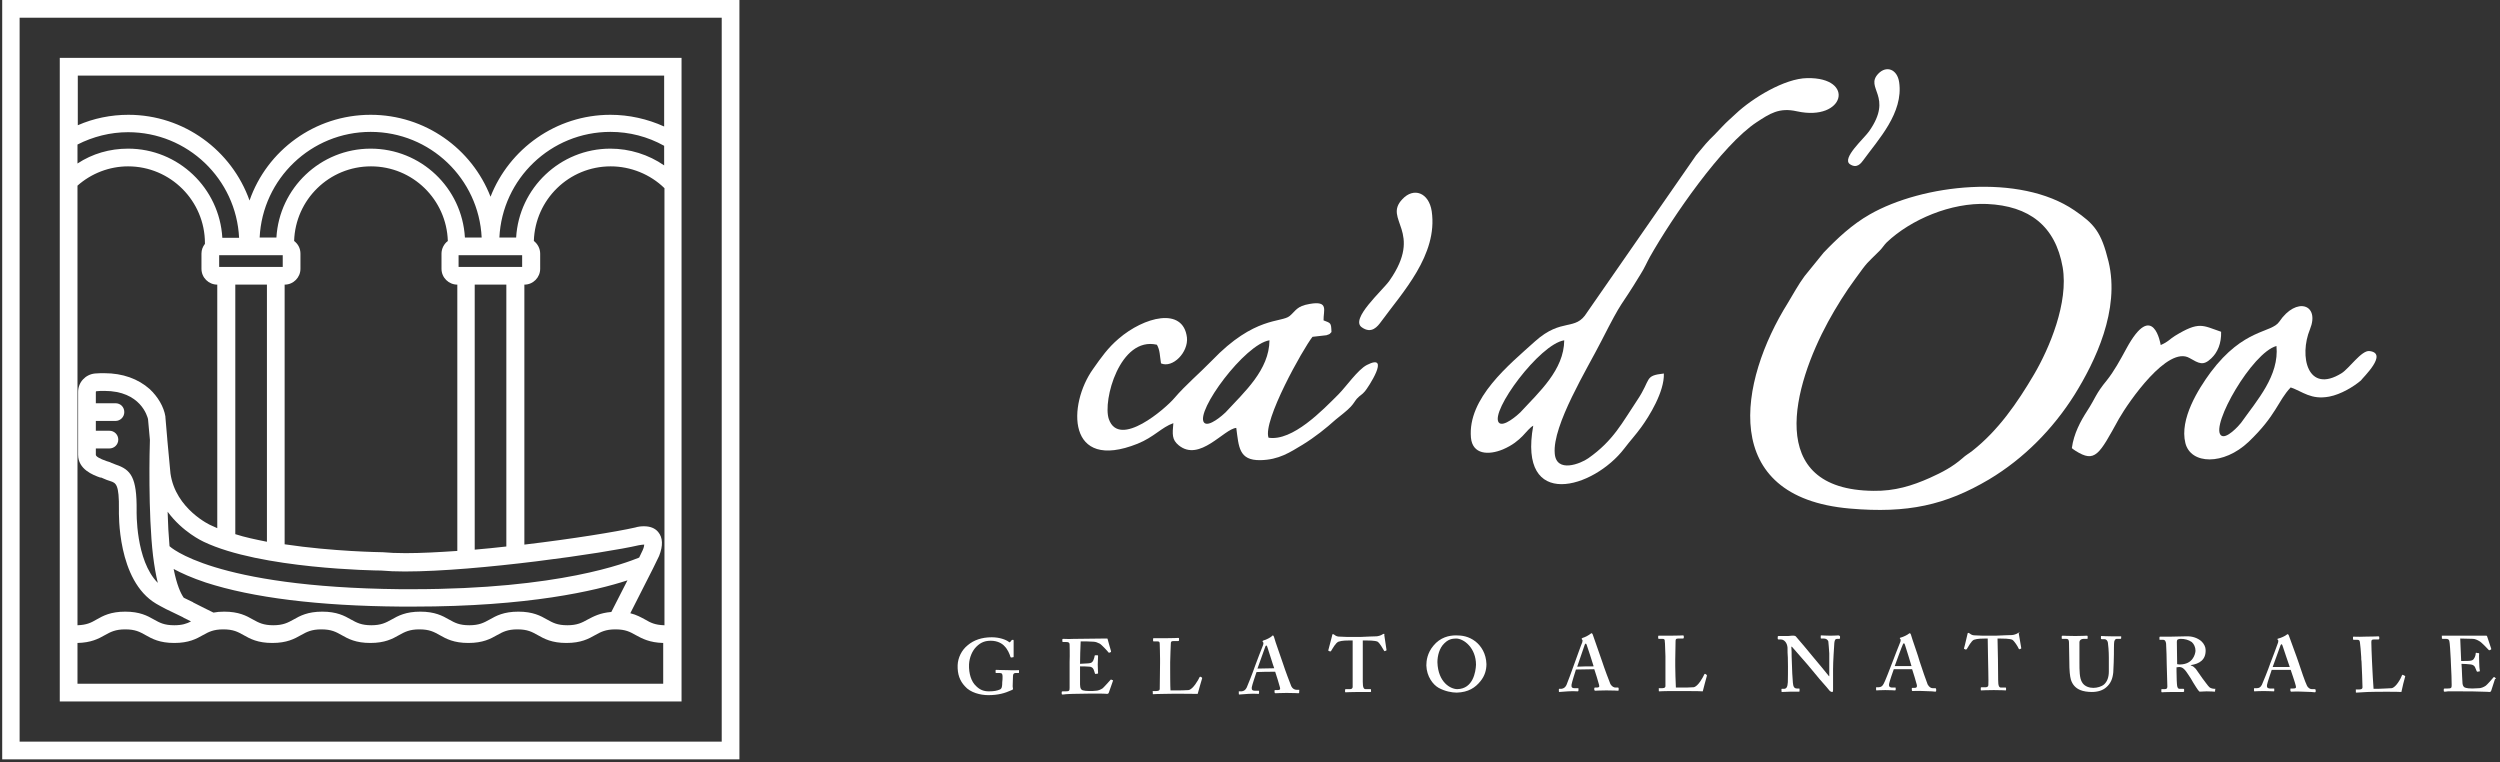 <?xml version="1.0" encoding="UTF-8"?>
<svg width="328px" height="100px" viewBox="0 0 328 100" version="1.1" xmlns="http://www.w3.org/2000/svg" xmlns:xlink="http://www.w3.org/1999/xlink">
    <rect x="0" y="0" width="328" height="100" fill="#333333" stroke="none"/>
    <!-- Generator: Sketch 51.3 (57544) - http://www.bohemiancoding.com/sketch -->
    <title>Cadoro</title>
    <desc>Created with Sketch.</desc>
    <defs></defs>
    <g id="Page-2" stroke="none" stroke-width="1" fill="none" fill-rule="evenodd">
        <g id="Cadoro" fill="#FFFFFF" fill-rule="nonzero">
            <path d="M0.29,99.627 L97.012,99.627 L97.012,0 L0.29,0 L0.29,99.627 Z M2.573,2.324 L94.689,2.324 L94.689,97.303 L2.573,97.303 L2.573,2.324 Z" id="Shape"></path>
            <path d="M7.842,92.033 L89.419,92.033 L89.419,7.593 L7.842,7.593 L7.842,92.033 Z M87.137,82.033 C85.934,81.992 85.353,81.701 84.647,81.286 C84.108,80.996 83.527,80.664 82.697,80.456 L85.685,74.564 L86.432,73.029 L86.473,72.946 C87.012,71.577 86.971,70.539 86.349,69.793 C85.934,69.295 85.311,69.046 84.481,69.046 C84.108,69.046 83.734,69.087 83.32,69.212 C80.954,69.751 75.104,70.705 68.797,71.452 L68.797,37.344 C69.959,37.344 70.871,36.39 70.871,35.27 L70.871,33.278 C70.871,32.614 70.539,31.992 70.041,31.618 C70.207,26.183 74.647,21.826 80.124,21.826 C82.739,21.826 85.311,22.863 87.178,24.689 L87.178,82.033 L87.137,82.033 Z M54.108,77.303 C53.61,77.303 53.071,77.303 52.531,77.303 C27.884,77.054 22.282,71.701 22.241,71.66 C22.116,70.249 22.033,68.672 21.992,67.137 C23.942,69.793 26.556,70.996 26.722,71.079 C34.191,74.647 49.336,74.855 50,74.855 C50.913,74.938 51.95,74.979 53.112,74.979 C62.697,74.979 79.336,72.573 83.817,71.535 C84.066,71.494 84.315,71.452 84.481,71.452 C84.481,71.452 84.523,71.452 84.523,71.452 C84.523,71.577 84.481,71.826 84.315,72.199 L83.859,73.154 C82.199,73.817 73.485,77.303 54.108,77.303 Z M82.324,76.141 L80.207,80.29 C78.714,80.415 77.884,80.871 77.095,81.286 C76.349,81.701 75.726,82.033 74.44,82.033 C73.112,82.033 72.531,81.701 71.784,81.286 C70.913,80.788 69.917,80.249 68.008,80.249 C66.1,80.249 65.104,80.788 64.232,81.286 C63.485,81.701 62.863,82.033 61.577,82.033 C60.249,82.033 59.668,81.701 58.921,81.286 C58.05,80.788 57.054,80.249 55.145,80.249 C53.237,80.249 52.241,80.788 51.369,81.286 C50.622,81.701 50,82.033 48.714,82.033 C47.427,82.033 46.805,81.701 46.058,81.286 C45.187,80.788 44.191,80.249 42.282,80.249 C40.373,80.249 39.378,80.788 38.506,81.286 C37.759,81.701 37.137,82.033 35.851,82.033 C34.564,82.033 33.942,81.701 33.195,81.286 C32.324,80.788 31.328,80.249 29.419,80.249 C28.88,80.249 28.423,80.29 28.008,80.373 C27.427,80.083 26.224,79.502 25.353,79.046 L25.311,79.004 C24.813,78.755 24.357,78.548 24.108,78.423 C23.693,77.842 23.195,76.722 22.78,74.647 C23.776,75.187 25.145,75.809 27.012,76.432 C33.154,78.423 41.784,79.502 52.614,79.585 C53.195,79.585 53.734,79.585 54.274,79.585 C69.378,79.585 78.133,77.51 82.324,76.141 Z M60.166,35.021 L60.166,33.485 L68.506,33.485 L68.506,35.021 L60.166,35.021 Z M66.432,37.344 L66.432,71.701 C65.021,71.867 63.651,71.992 62.282,72.116 L62.282,37.344 L66.432,37.344 Z M60.996,31.162 C60.622,24.647 55.228,19.502 48.631,19.502 C42.033,19.502 36.639,24.689 36.266,31.162 L34.066,31.162 C34.44,23.444 40.83,17.303 48.631,17.303 C56.432,17.303 62.822,23.444 63.195,31.162 L60.996,31.162 Z M38.589,31.618 C38.755,26.183 43.195,21.826 48.672,21.826 C54.149,21.826 58.589,26.183 58.755,31.618 C58.257,31.992 57.925,32.614 57.925,33.278 L57.925,35.27 C57.925,36.432 58.88,37.344 60,37.344 L60,72.282 C57.552,72.448 55.228,72.573 53.237,72.573 C52.075,72.573 51.037,72.531 50.166,72.448 L50.083,72.448 C50,72.448 43.693,72.365 37.344,71.411 L37.344,37.344 C38.506,37.344 39.419,36.39 39.419,35.27 L39.419,33.278 C39.419,32.573 39.087,31.992 38.589,31.618 Z M37.095,33.485 L37.095,35.021 L28.755,35.021 L28.755,33.485 L37.095,33.485 Z M35.021,37.344 L35.021,71.079 C33.568,70.788 32.158,70.498 30.871,70.083 L30.871,37.344 L35.021,37.344 Z M87.137,21.701 C85.104,20.29 82.614,19.502 80.083,19.502 C73.485,19.502 68.091,24.689 67.718,31.162 L65.519,31.162 C65.892,23.444 72.282,17.303 80.083,17.303 C82.573,17.303 84.979,17.925 87.137,19.129 L87.137,21.701 Z M10.166,9.917 L87.137,9.917 L87.137,16.598 C84.938,15.602 82.531,15.062 80.083,15.062 C72.946,15.062 66.805,19.544 64.357,25.809 C61.909,19.502 55.768,15.062 48.631,15.062 C41.286,15.062 35.021,19.751 32.739,26.307 C30.415,19.751 24.149,15.062 16.846,15.062 C14.564,15.062 12.282,15.519 10.207,16.432 L10.207,9.917 L10.166,9.917 Z M10.166,18.963 C12.199,17.925 14.481,17.344 16.805,17.344 C24.606,17.344 30.996,23.485 31.369,31.203 L29.17,31.203 C28.797,24.689 23.402,19.502 16.805,19.502 C14.398,19.502 12.116,20.166 10.166,21.452 L10.166,18.963 Z M10.166,24.357 C11.992,22.739 14.357,21.826 16.805,21.826 C22.365,21.826 26.888,26.349 26.888,31.909 L26.888,31.992 C26.598,32.365 26.432,32.78 26.432,33.278 L26.432,35.27 C26.432,36.432 27.386,37.344 28.506,37.344 L28.506,69.295 C28.216,69.17 27.925,69.046 27.676,68.921 C27.635,68.921 23.029,66.805 22.365,62.116 L21.95,57.676 L21.95,57.635 L21.701,54.73 L21.701,54.647 C21.494,53.361 20.705,52.033 19.627,51.037 C18.133,49.71 16.1,48.963 13.693,48.963 C13.278,48.963 12.863,48.963 12.448,49.004 C11.203,49.129 10.249,50.166 10.249,51.411 L10.249,59.668 C10.249,61.577 12.199,62.324 13.154,62.656 L13.278,62.656 C13.402,62.697 13.485,62.739 13.568,62.78 C13.9,62.946 14.191,63.029 14.44,63.112 C15.228,63.361 15.643,63.527 15.602,66.888 C15.602,67.261 15.353,76.183 20.498,79.212 C20.539,79.212 21.286,79.71 22.739,80.373 C22.822,80.415 23.32,80.664 23.942,80.954 L24.149,81.079 C24.481,81.245 24.772,81.369 25.062,81.535 C24.481,81.826 23.9,82.033 22.863,82.033 C21.535,82.033 20.954,81.701 20.207,81.286 C19.336,80.788 18.34,80.249 16.432,80.249 C14.523,80.249 13.527,80.788 12.656,81.286 C11.95,81.701 11.369,81.992 10.166,82.033 L10.166,24.357 Z M15.187,60.954 C14.979,60.871 14.772,60.788 14.564,60.705 C14.44,60.622 14.232,60.581 13.983,60.498 C13.029,60.166 12.573,59.876 12.573,59.668 L12.573,58.838 L14.357,58.838 C14.979,58.838 15.519,58.34 15.519,57.676 C15.519,57.054 15.021,56.515 14.357,56.515 L12.573,56.515 L12.573,55.228 L15.145,55.228 C15.768,55.228 16.307,54.73 16.307,54.066 C16.307,53.402 15.809,52.905 15.145,52.905 L12.573,52.905 L12.573,51.411 C12.573,51.369 12.614,51.328 12.656,51.328 C12.988,51.286 13.361,51.286 13.693,51.286 C18.465,51.286 19.336,54.647 19.419,54.979 L19.668,57.718 C19.627,58.672 19.419,67.386 20.083,72.946 C20.249,74.274 20.456,75.477 20.705,76.473 C17.759,73.527 17.925,67.054 17.925,66.971 C17.967,62.614 17.178,61.618 15.187,60.954 Z M10.166,84.357 C11.95,84.315 12.905,83.817 13.776,83.32 C14.523,82.905 15.145,82.573 16.432,82.573 C17.759,82.573 18.34,82.905 19.087,83.32 C19.959,83.817 20.954,84.357 22.863,84.357 C24.772,84.357 25.768,83.817 26.639,83.32 C27.386,82.905 28.008,82.573 29.295,82.573 C30.622,82.573 31.203,82.905 31.95,83.32 C32.822,83.817 33.817,84.357 35.726,84.357 C37.635,84.357 38.631,83.817 39.502,83.32 C40.249,82.905 40.871,82.573 42.158,82.573 C43.485,82.573 44.066,82.905 44.813,83.32 C45.685,83.817 46.68,84.357 48.589,84.357 C50.498,84.357 51.494,83.817 52.365,83.32 C53.112,82.905 53.734,82.573 55.021,82.573 C56.349,82.573 56.929,82.905 57.676,83.32 C58.548,83.817 59.544,84.357 61.452,84.357 C63.361,84.357 64.357,83.817 65.228,83.32 C65.975,82.905 66.598,82.573 67.884,82.573 C69.212,82.573 69.793,82.905 70.539,83.32 C71.411,83.817 72.407,84.357 74.315,84.357 C76.224,84.357 77.22,83.817 78.091,83.32 C78.838,82.905 79.461,82.573 80.747,82.573 C82.075,82.573 82.656,82.905 83.402,83.32 C84.232,83.776 85.228,84.315 87.012,84.357 L87.012,89.71 L10.166,89.71 L10.166,84.357 Z" id="Shape"></path>
            <path d="M276.639,34.315 C275.685,30.415 274.772,29.378 272.158,27.593 C264.979,22.697 252.199,24.191 245.311,28.133 C242.988,29.461 241.079,31.245 239.253,33.154 L236.763,36.224 C235.934,37.344 235.27,38.589 234.564,39.751 C228.133,50.041 225.436,65.228 242.697,66.722 C250.29,67.386 255.27,66.266 260.954,62.905 C265.602,60.124 269.378,56.224 272.158,51.826 C274.896,47.427 278.174,40.664 276.639,34.315 Z M266.888,49.087 C264.647,52.905 262.158,56.473 258.797,59.129 C258.216,59.585 257.967,59.668 257.469,60.124 C256.183,61.245 254.855,61.95 253.195,62.697 C250.871,63.734 248.589,64.44 245.809,64.398 C231.369,64.274 235.353,50.498 239.834,42.241 C240.871,40.332 242.199,38.216 243.402,36.598 C245.145,34.191 244.772,34.73 246.598,32.905 C247.012,32.49 247.137,32.199 247.552,31.784 C250.705,28.797 255.975,26.556 260.705,26.763 C266.224,27.012 269.668,29.627 270.622,35.062 C271.411,39.71 268.88,45.685 266.888,49.087 Z" id="Shape"></path>
            <path d="M287.261,46.971 C288.506,47.676 289.046,48.05 290.124,47.012 C290.954,46.224 291.452,45.062 291.411,43.527 C288.963,42.697 288.548,42.116 285.353,44.066 C284.564,44.564 284.523,44.813 283.485,45.27 C283.485,45.27 282.531,39.17 278.963,45.768 C278.174,47.22 277.386,48.672 276.432,49.876 C274.896,51.743 274.979,52.158 273.817,53.942 C272.988,55.228 272.075,56.888 271.826,58.797 C271.992,58.921 272.075,59.004 272.282,59.129 C274.896,60.788 275.394,59.668 278.008,54.938 C279.295,52.697 284.398,45.311 287.261,46.971 Z" id="Shape"></path>
            <path d="M178.672,42.946 C179.959,43.859 180.747,42.822 181.203,42.199 C183.983,38.382 188.672,33.444 187.842,27.718 C187.469,25.27 185.477,24.523 183.983,26.141 C181.411,28.838 186.846,30.332 182.282,36.846 C181.328,38.174 177.095,41.867 178.672,42.946 Z" id="Shape"></path>
            <path d="M242.697,21.535 C243.61,22.158 244.149,21.452 244.481,20.996 C246.432,18.299 249.751,14.813 249.17,10.788 C248.921,9.087 247.51,8.548 246.432,9.668 C244.606,11.577 248.465,12.614 245.228,17.22 C244.564,18.174 241.618,20.747 242.697,21.535 Z" id="Shape"></path>
            <path d="M310.871,46.058 C309.834,45.934 308.216,48.34 307.22,48.963 C302.739,51.743 301.618,46.722 303.071,43.195 C304.398,39.917 301.286,38.88 299.046,42.199 C298.008,43.734 294.398,43.029 290.041,48.838 C288.423,51.037 285.934,54.979 286.722,58.133 C287.427,60.954 291.743,61.079 295.021,57.967 C298.672,54.481 298.838,52.614 300.539,50.83 C302.116,51.369 303.195,52.49 305.602,52.033 C307.137,51.743 308.838,50.705 309.751,49.917 C310,49.544 313.402,46.349 310.871,46.058 Z M294.025,55.477 C293.776,55.809 292.033,57.759 291.369,57.095 C290.041,55.768 295.477,46.266 298.672,45.394 C299.046,49.295 296.141,52.49 294.025,55.477 Z" id="Shape"></path>
            <path d="M177.22,53.361 C177.635,52.905 177.676,52.739 178.008,52.324 C178.465,51.826 178.672,51.826 179.087,51.328 C179.419,50.954 182.573,46.224 179.336,47.884 C178.133,48.506 176.598,50.747 175.602,51.743 C173.527,53.817 169.585,57.925 166.432,57.427 C165.643,55.228 170.954,45.768 172.199,44.191 L174.025,43.983 C174.647,43.776 174.398,43.817 174.689,43.568 C174.647,42.324 174.606,42.407 173.651,42.033 C173.61,40.747 174.398,39.419 171.826,39.876 C170.124,40.166 170.041,40.747 169.212,41.452 C168.133,42.365 164.606,41.452 159.004,47.303 C157.303,49.046 155.56,50.498 154.066,52.241 C152.988,53.527 146.846,58.921 145.477,54.979 C144.647,52.573 146.929,44.108 151.784,45.228 C152.199,45.934 152.158,46.68 152.324,47.676 C153.859,48.34 155.934,46.224 155.726,44.274 C155.228,40.207 150.083,41.577 146.763,44.44 C145.353,45.643 144.481,46.888 143.402,48.423 C140.083,53.071 139.917,61.95 149.253,58.216 C151.411,57.344 152.407,56.058 153.942,55.519 C153.817,56.971 153.734,57.676 154.647,58.423 C157.386,60.664 160.581,56.266 162.199,56.141 C162.531,58.631 162.531,60.415 165.353,60.373 C167.801,60.332 169.253,59.336 170.913,58.34 C172.531,57.344 173.983,56.183 175.228,55.062 C175.934,54.481 176.722,53.9 177.22,53.361 Z M160.788,54.108 C160.498,54.398 158.548,56.141 157.967,55.436 C156.805,53.983 163.32,45.145 166.556,44.647 C166.515,48.548 163.278,51.411 160.788,54.108 Z" id="Shape"></path>
            <path d="M235.768,14.606 C242.033,15.975 243.485,10.124 237.095,10.249 C234.149,10.29 229.917,12.863 227.718,14.938 C227.012,15.602 226.598,15.934 225.934,16.639 C223.942,18.797 224.896,17.51 222.531,20.373 L208.216,40.996 C206.68,43.527 204.938,41.618 201.411,44.772 C198.008,47.842 192.531,52.241 192.988,57.427 C193.195,59.627 195.27,59.751 197.178,58.963 C199.71,57.884 200.249,56.349 201.162,55.851 C199.129,67.054 209.087,64.108 213.112,58.838 C213.9,57.801 214.606,57.054 215.353,56.017 C216.349,54.647 218.382,51.411 218.299,49.004 C215.685,49.295 216.68,49.71 214.813,52.49 C212.863,55.394 211.701,57.801 208.382,60.124 C207.386,60.83 204.191,62.116 203.983,59.502 C203.651,55.809 208.299,48.299 210.083,44.772 C213.154,38.755 212.282,40.871 215.27,35.934 C215.726,35.228 216.1,34.357 216.473,33.693 C219.378,28.548 225.934,19.004 230.498,16.017 C232.158,14.938 233.402,14.066 235.768,14.606 Z M199.461,54.108 C199.17,54.398 197.22,56.141 196.639,55.436 C195.477,53.983 201.992,45.145 205.228,44.647 C205.187,48.548 201.95,51.411 199.461,54.108 Z" id="Shape"></path>
            <path d="M193.568,84.149 C192.697,83.485 191.826,83.361 191.037,83.361 C190.124,83.361 188.963,83.61 188.05,84.73 C187.261,85.685 187.137,86.68 187.137,87.303 C187.178,88.755 188.008,89.834 188.755,90.249 C189.585,90.705 190.498,90.871 191.12,90.871 C192.656,90.83 193.568,90.207 194.232,89.378 C194.813,88.672 195.021,87.884 195.021,87.137 C194.979,85.768 194.357,84.772 193.568,84.149 Z M191.203,90.415 C190.332,90.415 188.672,89.544 188.589,86.888 C188.589,86.058 188.838,85.021 189.502,84.398 C190.207,83.693 190.83,83.817 191.037,83.776 C192.075,83.776 193.651,85.021 193.651,87.22 C193.61,88.133 193.278,90.373 191.203,90.415 Z" id="Shape"></path>
            <path d="M170.415,90.498 C170.29,90.498 170.207,90.498 170.083,90.498 C169.876,90.498 169.585,90.373 169.419,90.041 C169.295,89.751 168.589,87.884 168.34,87.095 C168.133,86.432 167.303,84.191 167.137,83.527 C167.095,83.485 167.054,83.361 167.012,83.361 C166.971,83.361 166.929,83.402 166.846,83.485 C166.722,83.61 166.141,83.942 165.768,84.025 C165.685,84.066 165.643,84.108 165.643,84.149 C165.643,84.191 165.685,84.232 165.726,84.274 C165.809,84.315 165.726,84.523 165.726,84.606 C165.602,84.855 164.772,87.095 164.689,87.303 C164.398,88.174 163.651,90.041 163.568,90.207 C163.402,90.539 163.195,90.664 162.905,90.705 C162.78,90.705 162.697,90.705 162.573,90.705 C162.531,90.705 162.49,90.747 162.531,90.788 C162.531,90.871 162.531,90.913 162.531,90.996 C162.531,91.079 162.531,91.12 162.614,91.12 C162.78,91.12 162.988,91.079 163.776,91.037 C164.523,90.996 164.938,91.037 165.104,91.037 C165.187,91.037 165.187,90.996 165.187,90.913 C165.187,90.83 165.187,90.747 165.187,90.664 C165.187,90.622 165.145,90.622 165.062,90.622 C164.896,90.622 164.772,90.622 164.606,90.622 C164.398,90.622 164.232,90.539 164.232,90.373 C164.232,90.332 164.232,90.249 164.232,90.166 C164.274,89.876 164.772,88.423 164.855,88.174 C165.685,88.133 166.473,88.133 167.303,88.133 C167.427,88.506 167.842,89.793 167.925,90.166 C168.008,90.456 167.925,90.539 167.593,90.539 C167.51,90.539 167.427,90.539 167.303,90.539 C167.22,90.539 167.22,90.581 167.22,90.622 C167.22,90.705 167.22,90.747 167.22,90.83 C167.22,90.871 167.261,90.954 167.344,90.954 C167.593,90.954 167.925,90.913 168.797,90.913 C169.959,90.913 170.166,90.954 170.332,90.954 C170.415,90.954 170.456,90.913 170.456,90.83 C170.456,90.747 170.456,90.705 170.456,90.622 C170.498,90.498 170.456,90.498 170.415,90.498 Z M164.979,87.718 C165.062,87.469 165.975,84.938 166.017,84.813 C166.058,84.73 166.1,84.689 166.141,84.689 C166.183,84.689 166.224,84.73 166.266,84.855 C166.349,85.062 167.054,87.386 167.178,87.676 C166.473,87.676 165.726,87.718 164.979,87.718 Z" id="Shape"></path>
            <path d="M145.809,89.17 C145.768,89.129 145.726,89.17 145.685,89.212 C145.477,89.461 144.855,90.124 144.689,90.29 C144.398,90.498 144.025,90.622 143.817,90.622 C143.61,90.664 143.112,90.664 142.946,90.664 C142.531,90.664 142.282,90.622 142.116,90.581 C141.867,90.539 141.701,90.332 141.701,89.793 C141.701,89.627 141.701,88.589 141.701,88.05 C141.701,87.842 141.701,87.635 141.701,87.427 C142.033,87.427 142.573,87.427 142.946,87.469 C143.195,87.469 143.402,87.635 143.485,87.842 C143.527,87.967 143.61,88.174 143.651,88.34 C143.651,88.382 143.693,88.423 143.734,88.423 C143.817,88.423 143.9,88.382 143.983,88.382 C144.066,88.382 144.066,88.382 144.066,88.299 C144.066,88.091 144.025,87.593 144.025,87.178 C144.025,86.929 144.066,86.224 144.066,86.058 C144.066,86.017 144.066,85.975 143.983,85.975 C143.9,85.975 143.776,85.975 143.693,85.975 C143.651,85.975 143.61,86.017 143.61,86.058 C143.61,86.224 143.485,86.515 143.444,86.639 C143.32,86.888 143.195,86.971 142.946,87.012 C142.822,87.054 142.033,87.054 141.701,87.095 C141.701,86.1 141.743,85.145 141.784,84.149 C142.324,84.149 142.905,84.149 143.444,84.191 C143.734,84.191 144.025,84.315 144.274,84.44 C144.523,84.564 145.394,85.519 145.436,85.602 C145.477,85.643 145.519,85.643 145.519,85.643 C145.602,85.602 145.643,85.602 145.726,85.56 C145.768,85.56 145.768,85.519 145.768,85.436 C145.726,85.353 145.353,83.942 145.311,83.817 C145.311,83.776 145.27,83.776 145.228,83.776 C145.187,83.776 144.979,83.776 144.772,83.776 C144.274,83.776 141.784,83.817 141.286,83.817 C141.203,83.817 141.079,83.817 140.996,83.817 C140.083,83.859 139.71,83.817 139.461,83.817 C139.419,83.817 139.378,83.859 139.378,83.9 C139.378,83.983 139.378,84.066 139.378,84.149 C139.378,84.191 139.419,84.232 139.461,84.232 C139.585,84.232 139.751,84.232 139.876,84.232 C140.207,84.232 140.332,84.315 140.332,84.564 C140.332,84.689 140.373,85.975 140.332,86.805 C140.332,87.137 140.332,87.469 140.332,87.801 C140.332,88.631 140.332,89.419 140.332,90.249 C140.332,90.622 140.29,90.705 139.793,90.705 C139.668,90.705 139.544,90.705 139.419,90.705 C139.336,90.705 139.295,90.747 139.295,90.788 C139.295,90.871 139.295,90.954 139.295,91.037 C139.295,91.079 139.336,91.12 139.378,91.12 C139.461,91.12 139.627,91.12 139.834,91.079 C140.041,91.079 140.332,91.037 140.747,91.037 C142.531,90.996 143.61,90.996 144.274,90.996 C144.938,90.996 145.145,91.037 145.228,91.037 C145.353,91.037 145.436,90.996 145.477,90.871 C145.643,90.373 145.851,89.834 146.017,89.336 C146.058,89.295 146.017,89.253 146.017,89.253 C145.934,89.212 145.851,89.212 145.809,89.17 Z" id="Shape"></path>
            <path d="M181.577,83.154 C181.494,83.154 181.452,83.195 181.369,83.237 C181.203,83.361 180.788,83.485 180.581,83.485 C180.083,83.485 179.627,83.527 178.465,83.568 C178.257,83.568 178.091,83.568 177.884,83.568 C176.846,83.568 176.39,83.568 175.809,83.527 C175.519,83.527 175.311,83.485 175.062,83.278 C174.979,83.237 174.938,83.195 174.896,83.195 C174.855,83.195 174.772,83.237 174.772,83.402 C174.73,83.527 174.398,84.896 174.274,85.311 C174.274,85.353 174.274,85.394 174.315,85.394 C174.398,85.436 174.44,85.436 174.523,85.477 C174.564,85.477 174.606,85.436 174.647,85.394 C174.855,85.062 175.228,84.357 175.602,84.191 C176.058,84.025 176.805,84.025 177.178,84.025 C177.261,84.025 177.386,84.025 177.469,84.025 C177.469,84.855 177.469,85.726 177.469,86.556 C177.469,86.763 177.469,89.876 177.469,90.124 C177.469,90.29 177.344,90.415 177.137,90.415 C176.929,90.415 176.722,90.415 176.556,90.415 C176.515,90.415 176.473,90.456 176.473,90.498 C176.473,90.581 176.473,90.664 176.473,90.747 C176.473,90.83 176.515,90.83 176.556,90.83 C176.722,90.83 177.137,90.788 178.216,90.788 C179.336,90.788 179.668,90.788 179.793,90.788 C179.876,90.788 179.917,90.747 179.876,90.705 C179.876,90.622 179.876,90.581 179.876,90.498 C179.876,90.456 179.876,90.415 179.793,90.415 C179.585,90.415 179.378,90.415 179.17,90.415 C178.921,90.415 178.797,90.207 178.797,89.461 C178.797,87.635 178.797,85.851 178.797,84.025 C178.88,84.025 179.004,84.025 179.087,84.025 C179.461,84.025 180.415,84.025 180.747,84.191 C181.037,84.398 181.411,85.062 181.577,85.353 C181.618,85.394 181.618,85.436 181.66,85.436 C181.743,85.394 181.784,85.394 181.867,85.353 C181.909,85.353 181.909,85.311 181.909,85.27 C181.826,84.772 181.66,83.527 181.618,83.32 C181.66,83.195 181.618,83.154 181.577,83.154 Z" id="Shape"></path>
            <path d="M157.51,88.797 C157.469,88.755 157.427,88.797 157.386,88.838 C157.22,89.212 156.515,90.456 155.934,90.539 C155.519,90.581 154.772,90.581 154.149,90.581 C153.942,90.581 153.776,90.581 153.568,90.581 C153.527,90.124 153.527,87.925 153.527,87.759 C153.527,87.469 153.527,87.178 153.527,86.888 C153.527,86.183 153.61,84.647 153.61,84.481 C153.61,84.191 153.651,84.108 153.983,84.108 C154.191,84.108 154.357,84.108 154.564,84.108 C154.647,84.108 154.689,84.066 154.689,84.025 C154.689,83.942 154.689,83.859 154.689,83.776 C154.689,83.734 154.689,83.693 154.564,83.693 C154.481,83.693 154.025,83.734 152.863,83.734 C151.867,83.734 151.494,83.734 151.369,83.734 C151.286,83.734 151.286,83.776 151.286,83.817 C151.286,83.9 151.286,83.983 151.286,84.066 C151.286,84.108 151.286,84.149 151.369,84.149 C151.535,84.149 151.66,84.149 151.826,84.149 C152.116,84.149 152.158,84.232 152.158,84.523 C152.158,84.689 152.199,85.768 152.199,86.432 C152.199,86.639 152.199,86.805 152.199,87.012 C152.199,87.635 152.158,90.166 152.158,90.373 C152.158,90.498 152.116,90.664 151.701,90.664 C151.577,90.664 151.411,90.664 151.286,90.664 C151.203,90.664 151.203,90.705 151.245,90.747 C151.245,90.83 151.245,90.913 151.245,90.996 C151.245,91.079 151.245,91.079 151.328,91.079 C151.452,91.079 151.826,91.037 152.78,91.037 C153.859,90.996 156.888,91.037 157.137,91.037 C157.22,90.747 157.676,89.087 157.718,89.004 C157.718,88.963 157.718,88.921 157.718,88.921 C157.635,88.838 157.593,88.838 157.51,88.797 Z" id="Shape"></path>
            <path d="M212.282,90.207 C212.158,90.207 212.075,90.207 211.95,90.207 C211.743,90.207 211.494,90.083 211.286,89.751 C211.162,89.461 210.456,87.593 210.207,86.805 C210,86.141 209.17,83.9 208.963,83.237 C208.921,83.195 208.88,83.071 208.838,83.071 C208.797,83.071 208.755,83.112 208.672,83.154 C208.548,83.278 207.967,83.61 207.635,83.693 C207.552,83.734 207.51,83.776 207.51,83.817 C207.51,83.859 207.552,83.9 207.593,83.942 C207.676,83.983 207.593,84.191 207.593,84.274 C207.469,84.523 206.68,86.763 206.598,86.971 C206.307,87.842 205.602,89.668 205.519,89.876 C205.353,90.207 205.145,90.332 204.855,90.373 C204.772,90.373 204.647,90.373 204.564,90.373 C204.523,90.373 204.523,90.415 204.523,90.456 C204.523,90.539 204.523,90.581 204.523,90.664 C204.523,90.747 204.523,90.788 204.606,90.788 C204.73,90.788 204.979,90.747 205.726,90.705 C206.432,90.664 206.888,90.705 207.012,90.705 C207.054,90.705 207.095,90.664 207.095,90.581 C207.095,90.498 207.095,90.415 207.095,90.332 C207.095,90.29 207.054,90.29 206.971,90.29 C206.846,90.29 206.68,90.29 206.556,90.29 C206.349,90.29 206.183,90.207 206.183,90.041 C206.183,90 206.183,89.917 206.183,89.834 C206.224,89.544 206.68,88.091 206.763,87.842 C207.552,87.842 208.382,87.801 209.17,87.801 C209.295,88.174 209.71,89.461 209.793,89.834 C209.876,90.124 209.793,90.207 209.502,90.207 C209.419,90.207 209.336,90.207 209.253,90.207 C209.212,90.207 209.17,90.249 209.17,90.29 C209.17,90.373 209.17,90.415 209.17,90.498 C209.17,90.539 209.212,90.622 209.295,90.622 C209.502,90.622 209.876,90.581 210.747,90.581 C211.867,90.581 212.075,90.622 212.282,90.622 C212.365,90.622 212.365,90.581 212.365,90.498 C212.365,90.415 212.365,90.373 212.365,90.29 C212.365,90.249 212.324,90.207 212.282,90.207 Z M206.929,87.469 C207.012,87.22 207.884,84.689 207.925,84.564 C207.967,84.481 208.008,84.44 208.05,84.44 C208.091,84.44 208.133,84.481 208.174,84.606 C208.257,84.813 209.004,87.137 209.087,87.427 C208.382,87.427 207.635,87.427 206.929,87.469 Z" id="Shape"></path>
            <path d="M133.61,87.925 C133.485,87.925 133.154,87.967 132.241,87.925 C131.369,87.925 130.83,87.884 130.705,87.884 C130.664,87.884 130.622,87.884 130.622,87.967 C130.622,88.05 130.622,88.133 130.622,88.216 C130.622,88.257 130.622,88.299 130.705,88.299 C130.871,88.299 130.996,88.299 131.162,88.299 C131.452,88.299 131.535,88.423 131.535,88.755 C131.535,89.004 131.535,89.253 131.494,89.502 C131.494,90.041 131.452,90.332 131.203,90.456 C130.83,90.622 130.415,90.705 129.751,90.705 C129.046,90.705 128.548,90.498 128.05,90 C127.427,89.419 127.095,88.382 127.137,87.178 C127.178,86.266 127.552,85.394 128.091,84.855 C128.714,84.232 129.295,84.066 130,84.066 C130.83,84.066 131.452,84.398 131.784,84.772 C132.199,85.187 132.448,85.768 132.573,86.183 C132.573,86.224 132.614,86.266 132.697,86.266 C132.78,86.266 132.863,86.224 132.946,86.224 C132.988,86.224 132.988,86.183 132.988,86.1 C132.988,85.436 132.988,84.73 132.988,84.066 C132.988,83.983 132.988,83.942 132.863,83.942 C132.78,83.942 132.78,83.983 132.697,84.025 C132.656,84.066 132.614,84.149 132.573,84.191 C132.49,84.274 132.448,84.315 132.324,84.191 C131.992,83.942 131.162,83.61 130.124,83.61 C128.797,83.61 127.759,83.983 126.971,84.647 C126.141,85.311 125.685,86.307 125.643,87.261 C125.602,88.465 125.934,89.336 126.598,90.041 C127.303,90.871 128.631,91.203 129.668,91.203 C130.954,91.203 131.826,90.954 132.739,90.539 C132.863,90.498 132.905,90.456 132.905,90.373 C132.905,90.29 132.863,90.207 132.863,90.041 C132.863,89.585 132.905,89.129 132.905,88.672 C132.905,88.382 133.071,88.299 133.237,88.299 C133.361,88.299 133.485,88.299 133.61,88.299 C133.693,88.299 133.693,88.299 133.693,88.216 C133.693,88.133 133.693,88.05 133.693,87.967 C133.734,87.925 133.693,87.925 133.61,87.925 Z" id="Shape"></path>
            <path d="M223.734,88.423 C223.693,88.382 223.651,88.423 223.61,88.465 C223.444,88.838 222.78,90.083 222.199,90.166 C221.784,90.207 221.037,90.207 220.456,90.207 C220.249,90.207 220.083,90.207 219.876,90.207 C219.834,89.751 219.793,87.552 219.793,87.386 C219.793,87.095 219.793,86.805 219.793,86.515 C219.793,85.809 219.834,84.274 219.834,84.149 C219.834,83.859 219.876,83.776 220.207,83.776 C220.415,83.776 220.581,83.776 220.788,83.776 C220.871,83.776 220.913,83.734 220.913,83.693 C220.913,83.61 220.913,83.527 220.913,83.444 C220.913,83.402 220.871,83.361 220.788,83.361 C220.705,83.361 220.249,83.402 219.087,83.402 C218.091,83.402 217.718,83.402 217.635,83.402 C217.552,83.402 217.552,83.444 217.552,83.485 C217.552,83.568 217.552,83.651 217.552,83.734 C217.552,83.776 217.593,83.817 217.635,83.817 C217.801,83.817 217.925,83.817 218.091,83.817 C218.382,83.817 218.423,83.9 218.423,84.191 C218.465,84.357 218.465,85.436 218.506,86.1 C218.506,86.307 218.506,86.473 218.506,86.68 C218.506,87.303 218.506,89.834 218.506,90 C218.506,90.124 218.465,90.29 218.091,90.29 C217.967,90.29 217.801,90.29 217.676,90.29 C217.593,90.29 217.635,90.332 217.635,90.373 C217.635,90.456 217.635,90.539 217.635,90.622 C217.635,90.705 217.635,90.705 217.718,90.705 C217.842,90.705 218.216,90.664 219.129,90.664 C220.166,90.664 223.154,90.664 223.402,90.705 C223.485,90.415 223.9,88.755 223.942,88.672 C223.942,88.631 223.942,88.589 223.942,88.589 C223.859,88.465 223.817,88.465 223.734,88.423 Z" id="Shape"></path>
            <path d="M303.651,90.415 C303.527,90.415 303.444,90.415 303.32,90.415 C303.112,90.415 302.822,90.29 302.656,89.917 C302.49,89.627 301.826,87.718 301.577,86.929 C301.369,86.266 300.498,83.983 300.29,83.361 C300.249,83.32 300.207,83.195 300.166,83.195 C300.124,83.195 300.083,83.237 300,83.278 C299.876,83.402 299.295,83.693 298.921,83.776 C298.838,83.776 298.797,83.817 298.797,83.859 C298.797,83.9 298.838,83.942 298.88,83.983 C298.963,84.025 298.88,84.232 298.88,84.315 C298.797,84.564 297.967,86.805 297.884,86.971 C297.593,87.842 296.846,89.668 296.763,89.834 C296.598,90.166 296.39,90.29 296.1,90.29 C295.975,90.29 295.892,90.29 295.768,90.29 C295.726,90.29 295.726,90.332 295.726,90.373 C295.726,90.456 295.726,90.498 295.726,90.581 C295.726,90.664 295.726,90.705 295.809,90.705 C295.934,90.705 296.183,90.664 296.971,90.664 C297.718,90.664 298.133,90.705 298.299,90.705 C298.382,90.705 298.382,90.664 298.382,90.622 C298.382,90.539 298.382,90.456 298.382,90.373 C298.382,90.332 298.34,90.332 298.257,90.332 C298.091,90.332 297.967,90.332 297.801,90.332 C297.593,90.332 297.427,90.207 297.427,90.083 C297.427,90.041 297.427,89.959 297.427,89.876 C297.469,89.585 297.967,88.133 298.05,87.884 C298.88,87.884 299.71,87.884 300.539,87.884 C300.664,88.257 301.12,89.585 301.203,89.959 C301.286,90.249 301.203,90.332 300.871,90.332 C300.788,90.332 300.705,90.332 300.581,90.332 C300.498,90.332 300.498,90.332 300.498,90.415 C300.498,90.498 300.498,90.539 300.498,90.622 C300.498,90.664 300.539,90.747 300.622,90.747 C300.871,90.747 301.203,90.705 302.116,90.747 C303.278,90.788 303.485,90.788 303.693,90.83 C303.776,90.83 303.817,90.788 303.817,90.705 C303.817,90.622 303.817,90.581 303.817,90.498 C303.734,90.415 303.734,90.415 303.651,90.415 Z M298.174,87.51 C298.257,87.261 299.17,84.772 299.212,84.647 C299.253,84.564 299.295,84.523 299.336,84.523 C299.378,84.523 299.419,84.564 299.461,84.689 C299.544,84.896 300.29,87.22 300.415,87.51 C299.668,87.51 298.921,87.51 298.174,87.51 Z" id="Shape"></path>
            <path d="M327.427,88.963 C327.386,88.921 327.303,88.88 327.261,88.838 C327.22,88.797 327.178,88.838 327.137,88.88 C326.929,89.129 326.349,89.793 326.141,89.959 C325.851,90.166 325.477,90.29 325.27,90.29 C325.062,90.29 324.564,90.332 324.357,90.332 C323.942,90.332 323.693,90.29 323.527,90.249 C323.278,90.207 323.071,90 323.071,89.461 C323.071,89.295 322.988,88.257 322.988,87.718 C322.988,87.51 322.946,87.303 322.946,87.095 C323.278,87.095 323.817,87.137 324.191,87.178 C324.44,87.22 324.647,87.344 324.73,87.552 C324.772,87.676 324.855,87.884 324.938,88.05 C324.979,88.091 324.979,88.133 325.021,88.133 C325.104,88.133 325.187,88.091 325.27,88.091 C325.353,88.091 325.353,88.091 325.353,88.008 C325.311,87.801 325.27,87.303 325.27,86.888 C325.27,86.639 325.228,85.934 325.27,85.768 C325.27,85.726 325.228,85.685 325.187,85.685 C325.104,85.685 324.979,85.685 324.896,85.643 C324.855,85.643 324.813,85.643 324.813,85.726 C324.813,85.892 324.73,86.183 324.647,86.307 C324.523,86.556 324.398,86.639 324.149,86.68 C324.025,86.722 323.237,86.722 322.905,86.722 C322.863,85.726 322.822,84.73 322.78,83.776 C323.32,83.776 323.9,83.817 324.44,83.817 C324.73,83.817 325.062,83.983 325.27,84.108 C325.56,84.232 326.473,85.228 326.515,85.27 C326.556,85.311 326.598,85.353 326.598,85.311 C326.68,85.27 326.722,85.27 326.805,85.228 C326.846,85.228 326.846,85.187 326.846,85.104 C326.805,85.021 326.349,83.61 326.307,83.485 C326.307,83.444 326.266,83.444 326.224,83.402 C326.183,83.402 325.975,83.402 325.768,83.402 C325.27,83.402 322.739,83.402 322.241,83.402 C322.158,83.402 322.033,83.402 321.95,83.402 C321.037,83.402 320.664,83.402 320.415,83.402 C320.373,83.402 320.332,83.402 320.373,83.485 C320.373,83.568 320.373,83.651 320.373,83.734 C320.373,83.776 320.415,83.817 320.456,83.817 C320.581,83.817 320.747,83.817 320.871,83.817 C321.203,83.817 321.328,83.9 321.369,84.191 C321.411,84.315 321.494,85.602 321.535,86.432 C321.535,86.763 321.577,87.095 321.577,87.427 C321.618,88.257 321.66,89.046 321.66,89.876 C321.66,90.249 321.618,90.332 321.12,90.332 C320.996,90.332 320.871,90.332 320.747,90.332 C320.664,90.332 320.622,90.373 320.622,90.415 C320.622,90.498 320.622,90.581 320.622,90.664 C320.622,90.705 320.664,90.747 320.705,90.747 C320.788,90.747 320.954,90.747 321.162,90.705 C321.369,90.705 321.66,90.705 322.075,90.705 C323.859,90.705 324.979,90.705 325.643,90.747 C326.307,90.747 326.556,90.788 326.598,90.788 C326.722,90.788 326.805,90.747 326.846,90.622 C327.012,90.124 327.178,89.585 327.344,89.087 C327.51,89.046 327.469,89.004 327.427,88.963 Z" id="Shape"></path>
            <path d="M290.622,90.373 C290.373,90.373 290.083,90.332 289.876,90.166 C289.71,90.041 289.046,89.087 288.963,89.004 C288.88,88.88 288.216,87.925 288.091,87.759 C287.925,87.593 287.759,87.386 287.427,87.303 C287.427,87.303 287.427,87.261 287.427,87.261 C288.589,87.095 289.419,86.556 289.378,85.27 C289.378,84.896 289.17,84.44 288.797,84.108 C288.34,83.734 287.676,83.444 286.805,83.485 C286.473,83.485 285.477,83.527 284.896,83.527 C283.859,83.527 283.485,83.527 283.402,83.527 C283.361,83.527 283.32,83.568 283.32,83.61 C283.32,83.693 283.32,83.776 283.32,83.9 C283.32,83.942 283.361,83.942 283.402,83.942 C283.527,83.942 283.693,83.942 283.817,83.942 C284.025,83.942 284.149,84.108 284.191,84.44 C284.232,85.353 284.274,86.224 284.274,87.137 C284.315,88.091 284.315,89.046 284.357,90.083 C284.357,90.373 284.191,90.415 283.983,90.415 C283.859,90.415 283.734,90.415 283.61,90.415 C283.568,90.415 283.568,90.456 283.568,90.498 C283.568,90.581 283.568,90.664 283.568,90.747 C283.568,90.788 283.61,90.83 283.651,90.83 C283.734,90.83 284.025,90.788 285.021,90.788 C286.1,90.788 286.307,90.788 286.432,90.788 C286.515,90.788 286.556,90.747 286.556,90.705 C286.556,90.622 286.556,90.539 286.556,90.456 C286.556,90.415 286.515,90.373 286.473,90.373 C286.307,90.373 286.141,90.373 285.934,90.373 C285.768,90.373 285.685,90.207 285.643,90 C285.602,89.834 285.56,88.714 285.56,88.091 C285.56,87.925 285.56,87.718 285.56,87.552 C285.685,87.552 285.851,87.51 285.892,87.51 C286.349,87.51 286.598,87.801 286.846,88.133 C287.012,88.34 287.303,88.838 287.427,89.004 C287.51,89.17 287.967,89.917 288.133,90.166 C288.257,90.373 288.465,90.664 288.589,90.747 C288.838,90.747 289.212,90.705 289.502,90.705 C290.166,90.705 290.456,90.747 290.539,90.747 C290.622,90.747 290.622,90.705 290.622,90.664 C290.622,90.581 290.622,90.539 290.622,90.456 C290.705,90.415 290.705,90.373 290.622,90.373 Z M286.058,87.178 C285.934,87.178 285.809,87.178 285.643,87.137 C285.643,86.141 285.602,85.187 285.602,84.191 C285.602,84.066 285.643,83.942 285.726,83.9 C285.809,83.859 285.934,83.817 286.1,83.817 C286.639,83.817 287.137,83.942 287.552,84.232 C287.842,84.481 288.05,84.896 288.05,85.394 C288.008,85.892 287.676,87.137 286.058,87.178 Z" id="Shape"></path>
            <path d="M315.27,88.548 C315.187,88.506 315.187,88.548 315.145,88.589 C315.021,88.963 314.357,90.207 313.776,90.29 C313.361,90.332 312.573,90.332 311.992,90.373 C311.784,90.373 311.577,90.373 311.411,90.373 C311.369,89.917 311.245,87.718 311.245,87.552 C311.245,87.261 311.203,86.971 311.203,86.68 C311.162,85.975 311.12,84.44 311.12,84.274 C311.12,83.983 311.162,83.9 311.452,83.9 C311.66,83.9 311.826,83.9 312.033,83.9 C312.116,83.9 312.158,83.859 312.158,83.817 C312.158,83.734 312.158,83.651 312.158,83.568 C312.158,83.527 312.116,83.485 312.033,83.485 C311.95,83.485 311.494,83.527 310.29,83.527 C309.295,83.568 308.88,83.527 308.797,83.527 C308.714,83.527 308.714,83.568 308.714,83.61 C308.714,83.693 308.714,83.776 308.714,83.859 C308.714,83.9 308.755,83.942 308.797,83.942 C308.963,83.942 309.087,83.942 309.253,83.942 C309.544,83.942 309.585,84.025 309.627,84.315 C309.668,84.481 309.751,85.56 309.793,86.224 C309.793,86.432 309.793,86.598 309.834,86.805 C309.876,87.427 309.959,89.959 309.959,90.166 C309.959,90.29 309.917,90.456 309.544,90.456 C309.419,90.456 309.253,90.456 309.129,90.456 C309.046,90.456 309.087,90.498 309.087,90.539 C309.087,90.622 309.087,90.705 309.087,90.788 C309.087,90.871 309.087,90.871 309.17,90.871 C309.295,90.871 309.668,90.83 310.622,90.788 C311.701,90.747 314.772,90.747 315.062,90.788 C315.104,90.498 315.519,88.838 315.56,88.755 C315.56,88.714 315.56,88.672 315.519,88.672 C315.394,88.589 315.311,88.589 315.27,88.548 Z" id="Shape"></path>
            <path d="M241.203,83.361 C241.079,83.361 240.83,83.402 240.166,83.402 C239.461,83.402 239.087,83.361 238.963,83.361 C238.88,83.361 238.88,83.361 238.88,83.444 C238.88,83.527 238.88,83.61 238.88,83.693 C238.88,83.734 238.88,83.776 238.963,83.776 C239.087,83.776 239.17,83.776 239.295,83.776 C239.544,83.776 239.793,83.9 239.876,84.149 C239.917,84.315 239.959,85.311 240,85.726 C240,86.224 240,86.763 240,87.635 C240,88.008 240,88.34 240,88.714 C240,88.714 239.959,88.714 239.959,88.714 C239.793,88.506 238.174,86.515 238.008,86.349 C237.801,86.058 235.685,83.568 235.602,83.485 C235.519,83.444 235.477,83.402 235.353,83.402 C235.27,83.402 235.187,83.402 235.062,83.402 C234.938,83.402 234.772,83.444 234.606,83.444 C234.149,83.444 233.859,83.444 233.651,83.444 C233.444,83.444 233.361,83.444 233.32,83.444 C233.278,83.444 233.278,83.485 233.237,83.527 C233.237,83.61 233.237,83.693 233.237,83.817 C233.237,83.859 233.278,83.859 233.32,83.9 C233.444,83.9 233.527,83.9 233.651,83.9 C234.108,83.9 234.481,84.357 234.523,84.979 C234.523,85.394 234.523,85.851 234.564,86.266 C234.606,87.884 234.564,89.336 234.564,89.502 C234.523,90.124 234.398,90.332 234.108,90.373 C233.983,90.373 233.859,90.373 233.776,90.373 C233.734,90.373 233.693,90.415 233.734,90.456 C233.734,90.539 233.734,90.622 233.734,90.705 C233.734,90.788 233.776,90.788 233.817,90.788 C233.9,90.788 234.606,90.747 234.896,90.747 C235.27,90.747 235.892,90.747 236.017,90.747 C236.1,90.747 236.1,90.705 236.1,90.664 C236.1,90.581 236.1,90.498 236.1,90.415 C236.1,90.373 236.1,90.332 236.017,90.332 C235.934,90.332 235.851,90.332 235.768,90.332 C235.394,90.332 235.27,90.083 235.228,89.585 C235.187,89.253 235.104,87.842 235.062,86.1 C235.062,85.685 235.062,85.27 235.021,84.855 C235.062,84.855 235.062,84.855 235.104,84.855 C235.228,84.979 236.971,87.012 237.095,87.137 C237.22,87.303 238.05,88.257 238.755,89.129 C239.419,89.876 239.959,90.498 240.041,90.622 C240.124,90.705 240.249,90.788 240.373,90.788 C240.498,90.788 240.498,90.664 240.498,90.498 C240.498,89.585 240.498,88.714 240.498,87.801 C240.498,86.763 240.622,85.062 240.664,84.357 C240.705,83.983 240.788,83.817 241.037,83.817 C241.12,83.817 241.245,83.817 241.328,83.817 C241.369,83.817 241.411,83.776 241.411,83.734 C241.411,83.651 241.411,83.568 241.411,83.485 C241.328,83.402 241.286,83.361 241.203,83.361 Z" id="Shape"></path>
            <path d="M278.133,83.485 C278.05,83.485 277.718,83.485 277.054,83.485 C276.349,83.485 275.851,83.444 275.726,83.444 C275.643,83.444 275.643,83.444 275.643,83.527 C275.643,83.61 275.643,83.693 275.643,83.776 C275.643,83.817 275.685,83.859 275.726,83.859 C275.851,83.859 275.975,83.859 276.1,83.859 C276.349,83.859 276.515,84.066 276.556,84.315 C276.598,84.564 276.68,85.436 276.68,86.266 C276.68,86.888 276.68,87.469 276.68,88.091 C276.68,88.838 276.473,89.419 276.058,89.793 C275.726,90.083 275.145,90.249 274.647,90.249 C274.149,90.249 273.568,90.083 273.237,89.627 C272.988,89.295 272.905,88.838 272.863,88.382 C272.822,88.05 272.822,87.344 272.822,86.805 C272.822,86.39 272.822,85.975 272.822,85.56 C272.822,84.979 272.822,84.357 272.822,84.232 C272.822,84.025 273.029,83.817 273.361,83.817 C273.527,83.817 273.651,83.817 273.817,83.817 C273.9,83.817 273.9,83.817 273.9,83.734 C273.9,83.651 273.9,83.568 273.9,83.485 C273.9,83.444 273.859,83.402 273.817,83.402 C273.693,83.402 273.154,83.444 272.282,83.444 C271.245,83.444 270.747,83.402 270.622,83.402 C270.539,83.402 270.498,83.444 270.498,83.485 C270.498,83.568 270.498,83.651 270.498,83.734 C270.498,83.817 270.539,83.817 270.581,83.817 C270.747,83.817 270.913,83.817 271.079,83.817 C271.369,83.817 271.452,83.983 271.452,84.315 C271.452,85.104 271.494,85.934 271.494,86.722 C271.494,88.05 271.577,88.714 271.701,89.17 C271.909,89.834 272.324,90.29 272.946,90.539 C273.32,90.705 273.942,90.788 274.44,90.788 C275.228,90.788 275.892,90.581 276.349,90.166 C276.929,89.668 277.178,89.046 277.261,88.216 C277.303,87.801 277.344,86.017 277.344,85.892 C277.344,85.768 277.344,84.315 277.386,84.191 C277.427,84.066 277.469,83.776 277.842,83.817 C277.967,83.817 278.091,83.817 278.216,83.817 C278.257,83.817 278.299,83.776 278.299,83.734 C278.299,83.651 278.299,83.568 278.299,83.485 C278.216,83.485 278.216,83.485 278.133,83.485 Z" id="Shape"></path>
            <path d="M253.9,90.29 C253.776,90.29 253.693,90.29 253.568,90.29 C253.361,90.29 253.112,90.166 252.905,89.793 C252.78,89.502 252.116,87.593 251.867,86.805 C251.701,86.141 250.871,83.859 250.705,83.237 C250.664,83.195 250.622,83.071 250.581,83.071 C250.539,83.071 250.498,83.112 250.415,83.154 C250.29,83.278 249.71,83.568 249.378,83.651 C249.295,83.651 249.253,83.693 249.253,83.734 C249.253,83.776 249.295,83.817 249.336,83.859 C249.419,83.9 249.336,84.108 249.336,84.191 C249.212,84.44 248.382,86.639 248.299,86.846 C247.967,87.718 247.261,89.544 247.137,89.71 C246.971,90.041 246.763,90.166 246.473,90.166 C246.39,90.166 246.266,90.166 246.183,90.166 C246.141,90.166 246.141,90.166 246.141,90.249 C246.141,90.332 246.141,90.373 246.141,90.456 C246.141,90.539 246.141,90.581 246.224,90.581 C246.349,90.581 246.598,90.539 247.344,90.539 C248.05,90.539 248.506,90.581 248.631,90.581 C248.672,90.581 248.714,90.539 248.714,90.498 C248.714,90.415 248.714,90.332 248.714,90.249 C248.714,90.207 248.714,90.207 248.631,90.207 C248.506,90.207 248.34,90.207 248.216,90.207 C248.008,90.207 247.842,90.083 247.842,89.959 C247.842,89.917 247.842,89.834 247.842,89.751 C247.884,89.461 248.382,88.008 248.465,87.801 C249.253,87.801 250.083,87.801 250.871,87.801 C250.996,88.174 251.411,89.502 251.494,89.876 C251.535,90.166 251.452,90.249 251.162,90.249 C251.079,90.249 250.996,90.249 250.913,90.249 C250.83,90.249 250.83,90.249 250.83,90.332 C250.83,90.415 250.83,90.456 250.83,90.539 C250.83,90.581 250.871,90.664 250.913,90.664 C251.12,90.664 251.494,90.622 252.365,90.664 C253.485,90.705 253.693,90.705 253.9,90.747 C253.983,90.747 254.025,90.705 254.025,90.622 C254.025,90.539 254.025,90.498 254.025,90.415 C253.983,90.29 253.983,90.29 253.9,90.29 Z M248.589,87.386 C248.672,87.137 249.585,84.647 249.668,84.523 C249.71,84.44 249.751,84.398 249.793,84.398 C249.834,84.398 249.876,84.44 249.917,84.564 C250,84.772 250.705,87.095 250.788,87.386 C250.041,87.386 249.295,87.386 248.589,87.386 Z" id="Shape"></path>
            <path d="M264.938,82.988 C264.855,82.988 264.813,83.029 264.73,83.071 C264.564,83.195 264.149,83.32 263.942,83.32 C263.444,83.32 262.988,83.361 261.826,83.402 C261.618,83.402 261.452,83.402 261.245,83.402 C260.207,83.402 259.751,83.402 259.17,83.361 C258.88,83.361 258.672,83.32 258.423,83.112 C258.34,83.071 258.299,83.029 258.257,83.029 C258.216,83.029 258.133,83.071 258.133,83.195 C258.091,83.32 257.801,84.689 257.676,85.062 C257.676,85.104 257.676,85.145 257.718,85.145 C257.801,85.187 257.842,85.187 257.925,85.228 C257.967,85.228 258.008,85.187 258.05,85.145 C258.257,84.813 258.631,84.108 258.963,83.942 C259.419,83.776 260.166,83.776 260.498,83.776 C260.581,83.776 260.705,83.776 260.788,83.776 C260.788,84.606 260.83,85.477 260.83,86.307 C260.83,86.515 260.913,89.627 260.871,89.876 C260.871,90.041 260.747,90.166 260.539,90.166 C260.332,90.166 260.166,90.166 259.959,90.166 C259.917,90.166 259.876,90.207 259.876,90.249 C259.876,90.332 259.876,90.415 259.876,90.498 C259.876,90.581 259.917,90.581 259.959,90.581 C260.083,90.581 260.539,90.539 261.577,90.539 C262.697,90.539 263.029,90.581 263.112,90.581 C263.195,90.581 263.195,90.539 263.195,90.498 C263.195,90.415 263.195,90.373 263.195,90.29 C263.195,90.249 263.195,90.207 263.112,90.207 C262.905,90.207 262.697,90.207 262.531,90.207 C262.282,90.207 262.158,90 262.158,89.212 C262.158,87.386 262.116,85.602 262.075,83.776 C262.158,83.776 262.282,83.776 262.365,83.776 C262.739,83.776 263.693,83.776 264.025,83.942 C264.315,84.149 264.73,84.813 264.855,85.104 C264.896,85.145 264.896,85.187 264.938,85.187 C265.021,85.145 265.062,85.145 265.145,85.104 C265.187,85.104 265.187,85.062 265.187,85.021 C265.104,84.523 264.896,83.278 264.855,83.071 C265.021,83.029 264.979,82.988 264.938,82.988 Z" id="Shape"></path>
        </g>
    </g>
</svg>